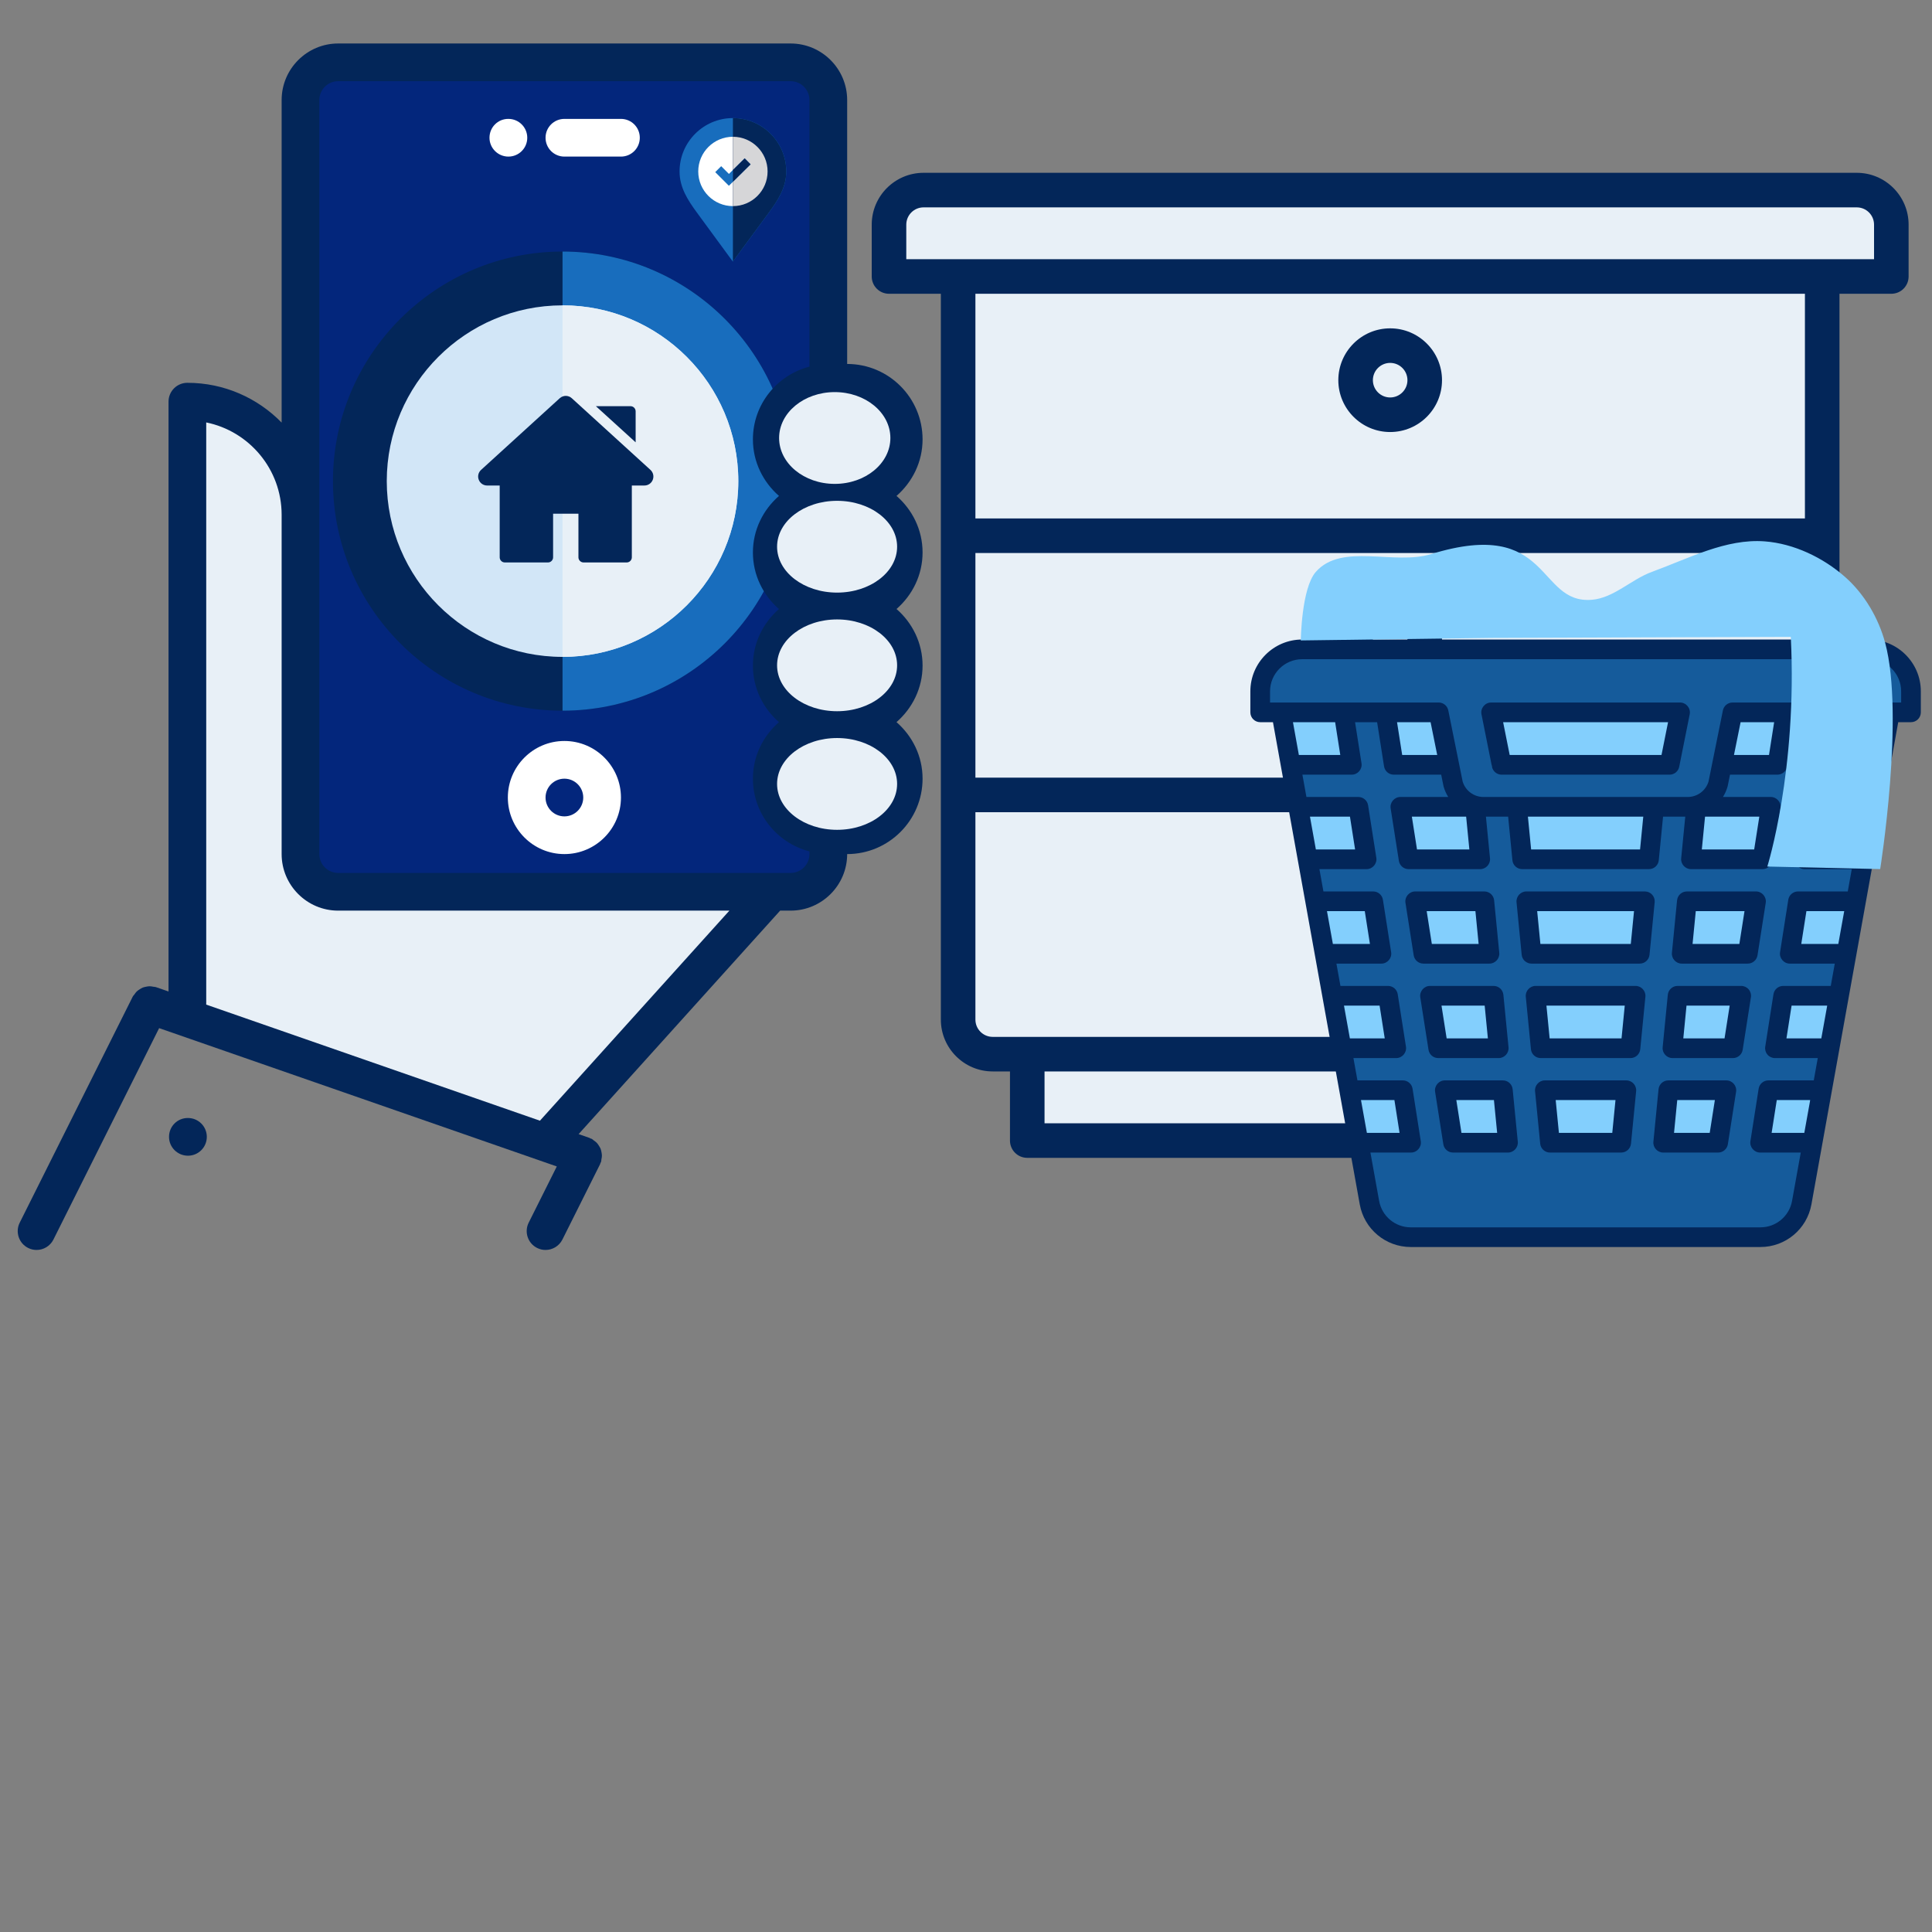 <?xml version="1.0" encoding="UTF-8" standalone="no"?>
<!-- Created with Inkscape (http://www.inkscape.org/) -->

<svg
   xmlns:dc="http://purl.org/dc/elements/1.1/"
   xmlns:cc="http://creativecommons.org/ns#"
   xmlns:rdf="http://www.w3.org/1999/02/22-rdf-syntax-ns#"
   xmlns:svg="http://www.w3.org/2000/svg"
   xmlns="http://www.w3.org/2000/svg"
   xmlns:sodipodi="http://sodipodi.sourceforge.net/DTD/sodipodi-0.dtd"
   xmlns:inkscape="http://www.inkscape.org/namespaces/inkscape"
   width="512"
   height="512"
   viewBox="0 0 135.467 135.467"
   version="1.1"
   id="svg11245"
   inkscape:version="0.92.4 (5da689c313, 2019-01-14)"
   sodipodi:docname="Push Laundry Schedule.svg">
  <rect x="0" y="0" width="135.467" height="135.467" fill="#808080" stroke="none"/>
  <defs
     id="defs11239" />
  <sodipodi:namedview
     id="base"
     pagecolor="#155b9b"
     bordercolor="#666666"
     borderopacity="1.0"
     inkscape:pageopacity="0"
     inkscape:pageshadow="2"
     inkscape:zoom="0.98994949"
     inkscape:cx="261.46789"
     inkscape:cy="306.74699"
     inkscape:document-units="mm"
     inkscape:current-layer="layer1"
     showgrid="true"
     units="px"
     inkscape:window-width="1920"
     inkscape:window-height="1001"
     inkscape:window-x="-9"
     inkscape:window-y="-9"
     inkscape:window-maximized="1"
     showguides="true"
     inkscape:guide-bbox="true"
     inkscape:snap-grids="false"
     inkscape:snap-to-guides="false"
     inkscape:snap-others="false"
     inkscape:object-nodes="false">
    <inkscape:grid
       type="xygrid"
       id="grid11790"
       empcolor="#000000"
       empopacity="0.078"
       empspacing="8"
       color="#ffffff"
       opacity="1" />
    <sodipodi:guide
       position="67.733,67.733"
       orientation="0,1"
       id="guide27178"
       inkscape:locked="false"
       inkscape:label=""
       inkscape:color="rgb(0,0,255)" />
    <sodipodi:guide
       position="67.733,67.733"
       orientation="1,0"
       id="guide27180"
       inkscape:locked="false"
       inkscape:label=""
       inkscape:color="rgb(0,0,255)" />
  </sodipodi:namedview>
  <g
     inkscape:label="Layer 1"
     inkscape:groupmode="layer"
     id="layer1"
     transform="translate(0,-161.533)">
    <rect
       style="opacity:1;fill:#03267c;fill-opacity:1;stroke:none;stroke-width:1.365;stroke-linecap:round;stroke-miterlimit:4;stroke-dasharray:none;stroke-opacity:1;paint-order:stroke markers fill"
       id="rect7807"
       width="36.7"
       height="57.15"
       x="21.167"
       y="165.767" />
    <g
       id="g7805"
       transform="translate(-84.667,21.167)">
      <rect
         y="214.121"
         x="156.633"
         height="6.15"
         width="50.8"
         id="rect7792"
         style="opacity:1;fill:#e8f0f7;fill-opacity:1;stroke:none;stroke-width:1.365;stroke-linecap:round;stroke-miterlimit:4;stroke-dasharray:none;stroke-opacity:1;paint-order:stroke markers fill" />
      <rect
         y="153.767"
         x="147.638"
         height="5.65"
         width="68.95"
         id="rect7790"
         style="opacity:1;fill:#e8f0f7;fill-opacity:1;stroke:none;stroke-width:1.365;stroke-linecap:round;stroke-miterlimit:4;stroke-dasharray:none;stroke-opacity:1;paint-order:stroke markers fill" />
      <rect
         y="160.692"
         x="151.871"
         height="52.7"
         width="60.55"
         id="rect7788"
         style="opacity:1;fill:#e8f0f7;fill-opacity:1;stroke:none;stroke-width:1.365;stroke-linecap:round;stroke-miterlimit:4;stroke-dasharray:none;stroke-opacity:1;paint-order:stroke markers fill" />
      <g
         style="stroke-width:1.869"
         transform="matrix(0.142,0,0,0.142,145.79,150.665)"
         id="g7771">
        <g
           style="stroke-width:1.869"
           id="g7769">
	<g
   style="stroke-width:1.869"
   id="g7767">
		<g
   style="stroke-width:1.869"
   id="g7765">
			<path
   style="fill:#032659;stroke-width:1.869"
   inkscape:connector-curvature="0"
   d="M 486.4,12.8 H 25.6 C 11.483,12.8 0,24.283 0,38.4 V 64 c 0,4.713 3.817,8.533 8.533,8.533 h 25.6 V 192 320 430.933 c 0,14.117 11.483,25.6 25.6,25.6 h 8.533 v 34.133 c 0,4.713 3.817,8.533 8.533,8.533 h 358.4 c 4.717,0 8.533,-3.821 8.533,-8.533 v -34.133 h 8.533 c 14.117,0 25.6,-11.483 25.6,-25.6 V 320 192 72.533 h 25.6 c 4.717,0 8.533,-3.821 8.533,-8.533 V 38.4 C 512,24.283 500.517,12.8 486.4,12.8 Z M 426.667,482.133 H 85.333 v -25.6 h 341.333 v 25.6 z m 34.133,-51.2 c 0,4.704 -3.825,8.533 -8.533,8.533 H 435.2 76.8 59.733 c -4.708,0 -8.533,-3.829 -8.533,-8.533 v -102.4 h 409.6 z m 0,-119.466 H 51.2 V 200.533 h 409.6 z m 0,-128 H 51.2 V 72.533 h 409.6 z m 34.133,-128 h -25.6 -426.666 -25.6 V 38.4 c 0,-4.704 3.825,-8.533 8.533,-8.533 h 460.8 c 4.708,0 8.533,3.829 8.533,8.533 z"
   data-original="#000000"
   class="active-path"
   data-old_color="#000000"
   id="path7757" />

			<path
   style="fill:#032659;stroke-width:1.869"
   inkscape:connector-curvature="0"
   d="m 256,140.8 c 14.117,0 25.6,-11.483 25.6,-25.6 0,-14.117 -11.483,-25.6 -25.6,-25.6 -14.117,0 -25.6,11.483 -25.6,25.6 0,14.117 11.483,25.6 25.6,25.6 z m 0,-34.133 c 4.708,0 8.533,3.829 8.533,8.533 0,4.704 -3.825,8.533 -8.533,8.533 -4.708,0 -8.533,-3.829 -8.533,-8.533 0,-4.704 3.825,-8.533 8.533,-8.533 z"
   data-original="#000000"
   class="active-path"
   data-old_color="#000000"
   id="path7759" />

			<path
   style="fill:#032659;stroke-width:1.869"
   inkscape:connector-curvature="0"
   d="m 256,268.8 c 14.117,0 25.6,-11.483 25.6,-25.6 0,-14.117 -11.483,-25.6 -25.6,-25.6 -14.117,0 -25.6,11.483 -25.6,25.6 0,14.117 11.483,25.6 25.6,25.6 z m 0,-34.133 c 4.708,0 8.533,3.829 8.533,8.533 0,4.704 -3.825,8.533 -8.533,8.533 -4.708,0 -8.533,-3.829 -8.533,-8.533 0,-4.704 3.825,-8.533 8.533,-8.533 z"
   data-original="#000000"
   class="active-path"
   data-old_color="#000000"
   id="path7761" />

			<path
   style="fill:#032659;stroke-width:1.869"
   inkscape:connector-curvature="0"
   d="m 256,396.8 c 14.117,0 25.6,-11.483 25.6,-25.6 0,-14.117 -11.483,-25.6 -25.6,-25.6 -14.117,0 -25.6,11.483 -25.6,25.6 0,14.117 11.483,25.6 25.6,25.6 z m 0,-34.133 c 4.708,0 8.533,3.829 8.533,8.533 0,4.704 -3.825,8.533 -8.533,8.533 -4.708,0 -8.533,-3.829 -8.533,-8.533 0,-4.704 3.825,-8.533 8.533,-8.533 z"
   data-original="#000000"
   class="active-path"
   data-old_color="#000000"
   id="path7763" />

		</g>

	</g>

</g>
      </g>
    </g>
    <path
       style="fill:#e8f0f7;fill-opacity:1;stroke:none;stroke-width:0.265px;stroke-linecap:butt;stroke-linejoin:miter;stroke-opacity:1"
       d="m 12.906,231.846 0.743,-41.829 h 2.475 l 3.713,2.475 0.743,1.485 0.495,28.464 2.475,2.228 29.454,-0.248 -15.346,17.326 z"
       id="path5548"
       inkscape:connector-curvature="0" />
    <g
       style="stroke-width:0.764"
       id="g5527"
       transform="matrix(1.31,0,0,1.31,-89.069,-125.195)">
      <g
         style="stroke-width:4.168"
         transform="matrix(0.048,0,0,0.048,85.813,232.34)"
         id="g5456">
        <path
           inkscape:connector-curvature="0"
           d="M 256,0 C 114.841,0 0,114.841 0,256 0,397.159 114.841,512 256,512 397.159,512 512,397.159 512,256 512,114.841 397.159,0 256,0 Z"
           data-original="#D20041"
           class=""
           data-old_color="#d20041"
           style="fill:#032659;stroke-width:4.168"
           id="path5438" />
        <path
           inkscape:connector-curvature="0"
           d="M 256,0 V 512 C 397.159,512 512,397.159 512,256 512,114.841 397.159,0 256,0 Z"
           data-original="#BE003B"
           class=""
           data-old_color="#be003b"
           style="fill:#186dbd;stroke-width:4.168"
           id="path5440" />
        <path
           inkscape:connector-curvature="0"
           d="M 256,60 C 147.925,60 60,147.925 60,256 60,364.075 147.925,452 256,452 364.075,452 452,364.075 452,256 452,147.925 364.075,60 256,60 Z"
           data-original="#EEEEF2"
           class=""
           data-old_color="#eeeef2"
           style="fill:#d2e6f7;stroke-width:4.168"
           id="path5442" />
        <path
           inkscape:connector-curvature="0"
           d="M 256,60 V 452 C 364.075,452 452,364.075 452,256 452,147.925 364.075,60 256,60 Z"
           data-original="#E1E1E6"
           class="active-path"
           data-old_color="#e1e1e6"
           style="fill:#e8f0f7;stroke-width:4.168"
           id="path5444" />
        <path
           inkscape:connector-curvature="0"
           d=""
           style="fill:none;stroke:#000000;stroke-width:125.038;stroke-linecap:round;stroke-linejoin:round;stroke-miterlimit:10"
           id="path5446" />
        <path
           inkscape:connector-curvature="0"
           d=""
           style="fill:none;stroke:#000000;stroke-width:125.038;stroke-linecap:round;stroke-linejoin:round;stroke-miterlimit:10"
           id="path5450" />
        <path
           style="fill:none;stroke-width:4.168"
           inkscape:connector-curvature="0"
           d="m 146.714,262.409 v 32.914 h 6.771 c 1.407,-2.815 3.276,-5.459 5.624,-7.807 11.716,-11.716 30.711,-11.716 42.426,0 2.348,2.348 4.217,4.991 5.624,7.807 h 0.334 v -62.145 h -32.26 z"
           id="path5452" />
      </g>
      <g
         style="stroke-width:1.602"
         transform="matrix(1.009,0,0,1.009,60.868,221.204)"
         id="g5413">
        <path
           style="fill:#032659;stroke:#ffffff;stroke-width:0;stroke-miterlimit:4;stroke-dasharray:none;stroke-opacity:0;fill-opacity:1"
           inkscape:connector-curvature="0"
           d="M 49,0 H 25 C 23.346,0 22,1.346 22,3 V 20.11 C 20.729,18.81 18.958,18 17,18 c -0.553,0 -1,0.447 -1,1 v 31.289 l -0.672,-0.233 c -0.045,-0.016 -0.091,-0.01 -0.137,-0.019 -0.063,-0.013 -0.125,-0.026 -0.189,-0.026 -0.067,0 -0.13,0.013 -0.195,0.025 -0.062,0.013 -0.12,0.024 -0.178,0.047 -0.06,0.024 -0.11,0.058 -0.164,0.093 -0.055,0.035 -0.107,0.069 -0.154,0.115 -0.047,0.045 -0.082,0.098 -0.119,0.152 -0.027,0.038 -0.064,0.066 -0.086,0.109 l -6,12 C 7.859,63.046 8.059,63.647 8.553,63.894 8.696,63.966 8.849,64 8.999,64 c 0.367,0 0.72,-0.202 0.896,-0.553 l 5.607,-11.214 20.144,7.006 c 10e-4,0.001 0.003,0.001 0.005,0.002 l 0.946,0.329 -1.491,2.982 c -0.247,0.494 -0.047,1.095 0.447,1.342 0.143,0.072 0.296,0.106 0.446,0.106 0.367,0 0.72,-0.202 0.896,-0.553 l 2,-4 c 0.009,-0.018 0.007,-0.036 0.015,-0.053 0.01,-0.023 0.026,-0.042 0.035,-0.066 0.015,-0.043 0.009,-0.087 0.018,-0.131 0.015,-0.067 0.028,-0.133 0.027,-0.2 0,-0.064 -0.012,-0.124 -0.023,-0.187 -0.013,-0.063 -0.024,-0.124 -0.049,-0.184 -0.025,-0.06 -0.058,-0.11 -0.093,-0.164 -0.035,-0.054 -0.068,-0.105 -0.114,-0.152 -0.046,-0.047 -0.1,-0.083 -0.154,-0.121 -0.038,-0.025 -0.065,-0.063 -0.108,-0.084 -0.021,-0.01 -0.043,-0.009 -0.064,-0.018 -0.02,-0.008 -0.033,-0.025 -0.055,-0.032 L 37.754,57.855 48.444,46 H 49 c 1.654,0 3,-1.346 3,-3 2.206,0 4,-1.794 4,-4 0,-1.201 -0.543,-2.267 -1.383,-3 0.84,-0.734 1.383,-1.8 1.383,-3.001 0,-1.2 -0.542,-2.267 -1.382,-3 0.84,-0.733 1.382,-1.8 1.382,-3 C 56,25.799 55.458,24.733 54.618,24 55.458,23.266 56,22.2 56,21 56,18.794 54.206,17 52,17 V 3 C 52,1.346 50.654,0 49,0 Z M 35.702,57.143 18,50.985 V 20.102 c 2.279,0.464 4,2.484 4,4.898 v 18 c 0,1.654 1.346,3 3,3 H 45.752 Z M 49,44 H 25 c -0.552,0 -1,-0.448 -1,-1 V 3 c 0,-0.552 0.448,-1 1,-1 h 24 c 0.552,0 1,0.448 1,1 v 14.142 c -1.721,0.447 -3,2 -3,3.858 0,1.201 0.543,2.267 1.383,3 -0.84,0.734 -1.383,1.8 -1.383,3.001 0,1.2 0.542,2.267 1.382,3 -0.84,0.733 -1.382,1.8 -1.382,3 0,1.2 0.542,2.266 1.382,2.999 -0.84,0.734 -1.382,1.8 -1.382,3 0,1.858 1.279,3.411 3,3.858 V 43 c 0,0.552 -0.448,1 -1,1 z m 3,-3 h -1 c -1.103,0 -2,-0.897 -2,-2 0,-1.101 0.895,-1.997 1.995,-2 0.002,0 0.003,10e-4 0.005,10e-4 0.002,0 0.003,-10e-4 0.005,-10e-4 H 52 c 1.103,0 2,0.897 2,2 0,1.103 -0.897,2 -2,2 z m 2,-8.001 c 0,1.103 -0.897,2 -2,2 -0.002,0 -0.003,10e-4 -0.005,10e-4 H 51 c -0.002,0 -0.003,0 -0.005,0 C 49.895,34.998 49,34.102 49,33.001 c 0,-1.103 0.897,-2 2,-2 0.004,0 0.006,-0.002 0.01,-0.002 H 52 c 1.103,0 2,0.897 2,2 z m -3,-4 C 50.998,28.999 50.996,29 50.993,29 49.895,28.997 49,28.102 49,27.001 c 0,-1.103 0.897,-2 2,-2 h 1 c 0.002,0 0.004,-0.001 0.007,-0.001 1.098,0.003 1.993,0.898 1.993,1.999 0,1.103 -0.897,2 -2,2 z M 54,21 c 0,1.101 -0.895,1.997 -1.995,2 -0.002,0 -0.003,-0.001 -0.005,-0.001 -0.004,0 -0.006,0.002 -0.01,0.002 H 51.005 C 51.003,23.001 51.002,23 51,23 c -1.103,0 -2,-0.897 -2,-2 0,-1.103 0.897,-2 2,-2 h 1 c 1.103,0 2,0.897 2,2 z"
           data-original="#000000"
           class="active-path"
           data-old_color="#000000"
           id="path5401" />
        <path
           style="fill:#032659;stroke-width:1.602;fill-opacity:1"
           inkscape:connector-curvature="0"
           d="m 17.02,57 c -0.552,0 -0.994,0.447 -0.994,1 0,0.553 0.452,1 1.005,1 0.552,0 1,-0.447 1,-1 0,-0.553 -0.448,-1 -1,-1 z"
           data-original="#000000"
           class="active-path"
           data-old_color="#000000"
           id="path5403" />
        <path
           style="fill:#ffffff;stroke-width:1.602"
           inkscape:connector-curvature="0"
           d="m 37,37 c -1.654,0 -3,1.346 -3,3 0,1.654 1.346,3 3,3 1.654,0 3,-1.346 3,-3 0,-1.654 -1.346,-3 -3,-3 z m 0,4 c -0.552,0 -1,-0.448 -1,-1 0,-0.552 0.448,-1 1,-1 0.552,0 1,0.448 1,1 0,0.552 -0.448,1 -1,1 z"
           data-original="#000000"
           class="active-path"
           data-old_color="#000000"
           id="path5405" />
        <path
           style="fill:#ffffff;stroke-width:1.602"
           inkscape:connector-curvature="0"
           d="m 34.03,6 c 0.552,0 1,-0.447 1,-1 0,-0.553 -0.448,-1 -1,-1 h -0.01 c -0.552,0 -0.994,0.447 -0.994,1 0,0.553 0.452,1 1.004,1 z"
           data-original="#000000"
           class="active-path"
           data-old_color="#000000"
           id="path5407" />
        <path
           style="fill:#ffffff;stroke-width:1.602"
           inkscape:connector-curvature="0"
           d="m 37,6 h 3 C 40.553,6 41,5.553 41,5 41,4.447 40.553,4 40,4 h -3 c -0.553,0 -1,0.447 -1,1 0,0.553 0.447,1 1,1 z"
           data-original="#000000"
           class="active-path"
           data-old_color="#000000"
           id="path5409" />
      </g>
      <g
         style="stroke-width:13.348"
         transform="matrix(0.015,0,0,0.015,104.365,225.197)"
         id="g5487">
        <path
           inkscape:connector-curvature="0"
           d="m 380.773,190.395 c 0,57.551 -29.422,102.441 -62.191,147.141 L 190.387,511.641 190.105,512 62.188,337.535 C 29.418,292.836 0,247.945 0,190.387 0,85.41 85.398,0 190.367,0 h 0.777 c 104.629,0.422 189.629,85.668 189.629,190.395 z m 0,0"
           data-original="#FF623F"
           class=""
           data-old_color="#ff623f"
           style="fill:#186dbd;stroke-width:13.348"
           id="path5475" />
        <path
           style="fill:#ffffff;stroke-width:13.348"
           inkscape:connector-curvature="0"
           d="m 314.113,190.387 c 0,68.227 -55.508,123.727 -123.727,123.727 -68.219,0 -123.727,-55.5 -123.727,-123.727 0,-68.219 55.508,-123.719 123.727,-123.719 68.219,0 123.727,55.5 123.727,123.719 z m 0,0"
           data-original="#FFF"
           class=""
           id="path5477" />
        <path
           inkscape:connector-curvature="0"
           d="m 380.773,190.395 c 0,57.551 -29.422,102.441 -62.191,147.141 L 190.387,511.641 V 0 h 0.758 c 104.629,0.422 189.629,85.668 189.629,190.395 z m 0,0"
           data-original="#E30020"
           class=""
           data-old_color="#e30020"
           style="fill:#032659;stroke-width:13.348"
           id="path5479" />
        <path
           style="fill:#d6d6d8;stroke-width:13.348"
           inkscape:connector-curvature="0"
           d="m 314.113,190.387 c 0,68.227 -55.508,123.727 -123.727,123.727 V 66.668 c 68.219,0 123.727,55.5 123.727,123.719 z m 0,0"
           data-original="#D6D6D8"
           class=""
           id="path5481" />
        <path
           inkscape:connector-curvature="0"
           d="m 253.414,164.996 -63.027,62.34 -14.371,14.211 -48.719,-48.719 21.219,-21.211 27.621,27.617 14.25,-14.098 41.93,-41.469 z m 0,0"
           data-original="#0087FF"
           class="active-path"
           data-old_color="#0087ff"
           style="fill:#186dbd;stroke-width:13.348"
           id="path5483" />
        <path
           inkscape:connector-curvature="0"
           d="m 253.414,164.996 -63.027,62.34 v -42.199 l 41.93,-41.469 z m 0,0"
           data-original="#4B5BE4"
           class=""
           data-old_color="#4b5be4"
           style="fill:#032659;stroke-width:13.348"
           id="path5485" />
      </g>
    </g>
    <ellipse
       style="opacity:1;fill:#e8f0f7;fill-opacity:1;stroke:#ffffff;stroke-width:0;stroke-linecap:round;stroke-miterlimit:4;stroke-dasharray:none;stroke-opacity:0;paint-order:stroke markers fill"
       id="path5540"
       cx="58.53"
       cy="192.244"
       rx="3.901"
       ry="3.218" />
    <ellipse
       ry="3.218"
       rx="4.208"
       cy="199.867"
       cx="58.695"
       id="ellipse5542"
       style="opacity:1;fill:#e8f0f7;fill-opacity:1;stroke:#ffffff;stroke-width:0;stroke-linecap:round;stroke-miterlimit:4;stroke-dasharray:none;stroke-opacity:0;paint-order:stroke markers fill" />
    <ellipse
       style="opacity:1;fill:#e8f0f7;fill-opacity:1;stroke:#ffffff;stroke-width:0;stroke-linecap:round;stroke-miterlimit:4;stroke-dasharray:none;stroke-opacity:0;paint-order:stroke markers fill"
       id="ellipse5544"
       cx="58.695"
       cy="208.184"
       rx="4.208"
       ry="3.218" />
    <ellipse
       ry="3.218"
       rx="4.208"
       cy="216.5"
       cx="58.695"
       id="ellipse5546"
       style="opacity:1;fill:#e8f0f7;fill-opacity:1;stroke:#ffffff;stroke-width:0;stroke-linecap:round;stroke-miterlimit:4;stroke-dasharray:none;stroke-opacity:0;paint-order:stroke markers fill" />
    <g
       id="g7867"
       transform="translate(-85.794,24.856)">
      <path
         inkscape:connector-curvature="0"
         id="path7827"
         d="m 184.282,223.501 -1.871,-1.336 -0.668,-1.47 -6.014,-34.211 h -1.737 l 0.2,-2.272 1.136,-1.67 1.804,-0.468 40.892,0.067 1.002,0.869 0.601,1.27 0.2,1.403 v 0.935 h -1.737 l -6.281,35.28 -1.336,1.136 -1.136,0.267 z"
         style="fill:#155b9b;fill-opacity:1;stroke:none;stroke-width:0.265px;stroke-linecap:butt;stroke-linejoin:miter;stroke-opacity:1" />
      <g
         transform="translate(93.934,-15.625)"
         id="g6503">
        <rect
           style="opacity:1;fill:#83cffd;fill-opacity:1;stroke:none;stroke-width:0.765;stroke-linecap:round;stroke-miterlimit:4;stroke-dasharray:none;stroke-opacity:0;paint-order:stroke markers fill"
           id="rect6310"
           width="3.207"
           height="3.341"
           x="115.594"
           y="228.846"
           rx="0.1"
           ry="0.1" />
        <rect
           style="opacity:1;fill:#83cffd;fill-opacity:1;stroke:none;stroke-width:0.765;stroke-linecap:round;stroke-miterlimit:4;stroke-dasharray:none;stroke-opacity:0;paint-order:stroke markers fill"
           id="rect6308"
           width="4.009"
           height="3.875"
           x="108.779"
           y="228.713"
           rx="0.1"
           ry="0.1" />
        <rect
           style="opacity:1;fill:#83cffd;fill-opacity:1;stroke:none;stroke-width:0.765;stroke-linecap:round;stroke-miterlimit:4;stroke-dasharray:none;stroke-opacity:0;paint-order:stroke markers fill"
           id="rect6306"
           width="5.345"
           height="4.009"
           x="100.226"
           y="228.579"
           rx="0.1"
           ry="0.1" />
        <rect
           style="opacity:1;fill:#83cffd;fill-opacity:1;stroke:none;stroke-width:0.765;stroke-linecap:round;stroke-miterlimit:4;stroke-dasharray:none;stroke-opacity:0;paint-order:stroke markers fill"
           id="rect6304"
           width="4.544"
           height="3.742"
           x="93.143"
           y="228.579"
           rx="0.1"
           ry="0.1" />
        <rect
           style="opacity:1;fill:#83cffd;fill-opacity:1;stroke:none;stroke-width:0.765;stroke-linecap:round;stroke-miterlimit:4;stroke-dasharray:none;stroke-opacity:0;paint-order:stroke markers fill"
           id="rect6302"
           width="3.608"
           height="3.875"
           x="86.729"
           y="228.713"
           rx="0.1"
           ry="0.1" />
        <rect
           style="opacity:1;fill:#83cffd;fill-opacity:1;stroke:none;stroke-width:0.765;stroke-linecap:round;stroke-miterlimit:4;stroke-dasharray:none;stroke-opacity:0;paint-order:stroke markers fill"
           id="rect6300"
           width="3.875"
           height="4.276"
           x="117.732"
           y="215.216"
           rx="0.1"
           ry="0.1" />
        <rect
           style="opacity:1;fill:#83cffd;fill-opacity:1;stroke:none;stroke-width:0.765;stroke-linecap:round;stroke-miterlimit:4;stroke-dasharray:none;stroke-opacity:0;paint-order:stroke markers fill"
           id="rect6298"
           width="2.94"
           height="3.341"
           x="117.064"
           y="222.432"
           rx="0.1"
           ry="0.1" />
        <rect
           style="opacity:1;fill:#83cffd;fill-opacity:1;stroke:none;stroke-width:0.765;stroke-linecap:round;stroke-miterlimit:4;stroke-dasharray:none;stroke-opacity:0;paint-order:stroke markers fill"
           id="rect6296"
           width="3.875"
           height="3.341"
           x="109.313"
           y="222.165"
           rx="0.1"
           ry="0.1" />
        <rect
           style="opacity:1;fill:#83cffd;fill-opacity:1;stroke:none;stroke-width:0.765;stroke-linecap:round;stroke-miterlimit:4;stroke-dasharray:none;stroke-opacity:0;paint-order:stroke markers fill"
           id="rect6294"
           width="6.014"
           height="3.608"
           x="99.959"
           y="221.897"
           rx="0.1"
           ry="0.1" />
        <rect
           style="opacity:1;fill:#83cffd;fill-opacity:1;stroke:none;stroke-width:0.765;stroke-linecap:round;stroke-miterlimit:4;stroke-dasharray:none;stroke-opacity:0;paint-order:stroke markers fill"
           id="rect6292"
           width="4.276"
           height="3.475"
           x="92.609"
           y="222.165"
           rx="0.1"
           ry="0.1" />
        <rect
           style="opacity:1;fill:#83cffd;fill-opacity:1;stroke:none;stroke-width:0.765;stroke-linecap:round;stroke-miterlimit:4;stroke-dasharray:none;stroke-opacity:0;paint-order:stroke markers fill"
           id="rect6290"
           width="3.341"
           height="3.608"
           x="86.061"
           y="222.298"
           rx="0.1"
           ry="0.1" />
        <rect
           style="opacity:1;fill:#83cffd;fill-opacity:1;stroke:none;stroke-width:0.765;stroke-linecap:round;stroke-miterlimit:4;stroke-dasharray:none;stroke-opacity:0;paint-order:stroke markers fill"
           id="rect6288"
           width="4.811"
           height="3.875"
           x="110.65"
           y="208.801"
           rx="0.1"
           ry="0.1" />
        <rect
           style="opacity:1;fill:#83cffd;fill-opacity:1;stroke:none;stroke-width:0.765;stroke-linecap:round;stroke-miterlimit:4;stroke-dasharray:none;stroke-opacity:0;paint-order:stroke markers fill"
           id="rect6286"
           width="4.009"
           height="3.341"
           x="110.249"
           y="215.75"
           rx="0.1"
           ry="0.1" />
        <rect
           style="opacity:1;fill:#83cffd;fill-opacity:1;stroke:none;stroke-width:0.765;stroke-linecap:round;stroke-miterlimit:4;stroke-dasharray:none;stroke-opacity:0;paint-order:stroke markers fill"
           id="rect6284"
           width="7.884"
           height="4.276"
           x="99.291"
           y="215.349"
           rx="0.1"
           ry="0.1" />
        <rect
           style="opacity:1;fill:#83cffd;fill-opacity:1;stroke:none;stroke-width:0.765;stroke-linecap:round;stroke-miterlimit:4;stroke-dasharray:none;stroke-opacity:0;paint-order:stroke markers fill"
           id="rect6282"
           width="4.944"
           height="3.341"
           x="91.406"
           y="215.616"
           rx="0.1"
           ry="0.1" />
        <rect
           style="opacity:1;fill:#83cffd;fill-opacity:1;stroke:none;stroke-width:0.765;stroke-linecap:round;stroke-miterlimit:4;stroke-dasharray:none;stroke-opacity:0;paint-order:stroke markers fill"
           id="rect6280"
           width="3.875"
           height="4.41"
           x="84.457"
           y="215.216"
           rx="0.1"
           ry="0.1" />
        <rect
           style="opacity:1;fill:#83cffd;fill-opacity:1;stroke:none;stroke-width:0.765;stroke-linecap:round;stroke-miterlimit:4;stroke-dasharray:none;stroke-opacity:0;paint-order:stroke markers fill"
           id="rect6278"
           width="8.622"
           height="3.543"
           x="98.622"
           y="208.872"
           rx="0.1"
           ry="0.1" />
        <rect
           style="opacity:1;fill:#83cffd;fill-opacity:1;stroke:none;stroke-width:0.765;stroke-linecap:round;stroke-miterlimit:4;stroke-dasharray:none;stroke-opacity:0;paint-order:stroke markers fill"
           id="rect6276"
           width="5.613"
           height="4.009"
           x="89.936"
           y="208.534"
           rx="0.1"
           ry="0.1" />
        <rect
           style="opacity:1;fill:#83cffd;fill-opacity:1;stroke:none;stroke-width:0.765;stroke-linecap:round;stroke-miterlimit:4;stroke-dasharray:none;stroke-opacity:0;paint-order:stroke markers fill"
           id="rect6274"
           width="3.742"
           height="3.742"
           x="83.522"
           y="208.935"
           rx="0.1"
           ry="0.1" />
        <rect
           style="opacity:1;fill:#83cffd;fill-opacity:1;stroke:none;stroke-width:0.765;stroke-linecap:round;stroke-miterlimit:4;stroke-dasharray:none;stroke-opacity:0;paint-order:stroke markers fill"
           id="rect6272"
           width="3.207"
           height="3.207"
           x="113.189"
           y="202.52"
           rx="0.1"
           ry="0.1" />
        <rect
           style="opacity:1;fill:#83cffd;fill-opacity:1;stroke:none;stroke-width:0.765;stroke-linecap:round;stroke-miterlimit:4;stroke-dasharray:none;stroke-opacity:0;paint-order:stroke markers fill"
           id="rect6270"
           width="12.963"
           height="4.276"
           x="96.484"
           y="201.852"
           rx="0.1"
           ry="0.1" />
        <rect
           style="opacity:1;fill:#83cffd;fill-opacity:1;stroke:none;stroke-width:0.765;stroke-linecap:round;stroke-miterlimit:4;stroke-dasharray:none;stroke-opacity:0;paint-order:stroke markers fill"
           id="rect6268"
           width="4.143"
           height="3.207"
           x="89.001"
           y="202.654"
           rx="0.1"
           ry="0.1" />
        <rect
           style="opacity:1;fill:#83cffd;fill-opacity:1;stroke:none;stroke-width:0.765;stroke-linecap:round;stroke-miterlimit:4;stroke-dasharray:none;stroke-opacity:0;paint-order:stroke markers fill"
           id="rect6266"
           width="4.143"
           height="3.341"
           x="81.918"
           y="202.387"
           rx="0.1"
           ry="0.1" />
        <g
           id="g6234"
           transform="matrix(0.092,0,0,0.092,79.532,194.936)"
           style="stroke-width:2.884">
          <path
             id="path6212"
             data-old_color="#000000"
             class="active-path"
             data-original="#000000"
             d="m 286.559,360 h -62.117 c -4.366,0 -7.89,3.887 -7.464,8.232 l 3.921,40 c 0.376,3.84 3.605,6.768 7.464,6.768 h 54.274 c 3.858,0 7.088,-2.928 7.464,-6.768 l 3.922,-40 C 294.449,363.887 290.924,360 286.559,360 Z m -10.723,40 h -40.672 l -2.451,-25 h 45.575 z"
             inkscape:connector-curvature="0"
             style="fill:#032659;fill-opacity:1;stroke-width:2.884" />
          <path
             id="path6214"
             data-old_color="#000000"
             class="active-path"
             data-original="#000000"
             d="M 306.232,218.462 C 304.811,216.894 302.793,216 300.676,216 h -90.353 c -4.366,0 -7.89,3.887 -7.464,8.232 l 3.921,40 c 0.376,3.84 3.605,6.768 7.464,6.768 h 82.51 c 3.858,0 7.088,-2.928 7.464,-6.768 l 3.922,-40 c 0.208,-2.107 -0.486,-4.202 -1.908,-5.77 z M 289.954,256 h -68.908 l -2.451,-25 h 73.811 z"
             inkscape:connector-curvature="0"
             style="fill:#032659;fill-opacity:1;stroke-width:2.884" />
          <path
             id="path6216"
             data-old_color="#000000"
             class="active-path"
             data-original="#000000"
             d="m 182.245,271 c 4.366,0 7.89,-3.887 7.464,-8.232 l -3.921,-40 C 185.412,218.928 182.183,216 178.324,216 h -52.706 c -4.533,0 -8.113,4.18 -7.409,8.662 l 6.274,40 c 0.572,3.649 3.716,6.338 7.409,6.338 z m -10.722,-40 2.451,25 h -35.667 l -3.921,-25 z"
             inkscape:connector-curvature="0"
             style="fill:#032659;fill-opacity:1;stroke-width:2.884" />
          <path
             id="path6218"
             data-old_color="#000000"
             class="active-path"
             data-original="#000000"
             d="m 293.617,288 h -76.235 c -4.366,0 -7.89,3.887 -7.464,8.232 l 3.922,40 c 0.376,3.84 3.605,6.768 7.464,6.768 h 68.392 c 3.858,0 7.088,-2.928 7.464,-6.768 l 3.921,-40 C 301.508,291.887 297.982,288 293.617,288 Z m -10.721,40 h -54.791 l -2.451,-25 h 59.692 z"
             inkscape:connector-curvature="0"
             style="fill:#032659;fill-opacity:1;stroke-width:2.884" />
          <path
             id="path6220"
             data-old_color="#000000"
             class="active-path"
             data-original="#000000"
             d="m 189.304,343 c 4.366,0 7.89,-3.887 7.464,-8.232 l -3.922,-40 C 192.47,290.928 189.241,288 185.382,288 h -48.471 c -4.534,0 -8.113,4.18 -7.409,8.662 l 6.275,40 c 0.572,3.649 3.716,6.338 7.409,6.338 z m -10.722,-40 2.451,25 h -31.431 l -3.922,-25 z"
             inkscape:connector-curvature="0"
             style="fill:#032659;fill-opacity:1;stroke-width:2.884" />
          <path
             id="path6222"
             data-old_color="#000000"
             class="active-path"
             data-original="#000000"
             d="m 328.755,271 h 50.353 c 3.693,0 6.837,-2.689 7.409,-6.337 l 6.275,-40 C 393.495,220.181 389.916,216 385.383,216 h -52.706 c -3.858,0 -7.088,2.928 -7.464,6.768 l -3.922,40 c -0.427,4.345 3.099,8.232 7.464,8.232 z m 10.723,-40 h 37.137 l -3.922,25 h -35.666 z"
             inkscape:connector-curvature="0"
             style="fill:#032659;fill-opacity:1;stroke-width:2.884" />
          <path
             id="path6224"
             data-old_color="#000000"
             class="active-path"
             data-original="#000000"
             d="M 199.906,366.768 C 199.53,362.928 196.301,360 192.442,360 h -44.235 c -4.533,0 -8.113,4.18 -7.409,8.662 l 6.274,40 c 0.572,3.649 3.716,6.338 7.409,6.338 h 41.882 c 4.366,0 7.89,-3.887 7.464,-8.232 z M 160.896,400 156.975,375 h 28.667 l 2.451,25 z"
             inkscape:connector-curvature="0"
             style="fill:#032659;fill-opacity:1;stroke-width:2.884" />
          <path
             id="path6226"
             data-old_color="#000000"
             class="active-path"
             data-original="#000000"
             d="m 362.794,360 h -44.235 c -3.858,0 -7.088,2.928 -7.464,6.768 l -3.922,40 c -0.427,4.345 3.099,8.232 7.464,8.232 h 41.883 c 3.693,0 6.837,-2.689 7.409,-6.338 l 6.274,-40 C 370.907,364.18 367.327,360 362.794,360 Z m -12.69,40 h -27.196 l 2.451,-25 h 28.666 z"
             inkscape:connector-curvature="0"
             style="fill:#032659;fill-opacity:1;stroke-width:2.884" />
          <path
             id="path6228"
             data-old_color="#000000"
             class="active-path"
             data-original="#000000"
             d="M 379.787,290.625 C 378.362,288.959 376.28,288 374.088,288 h -48.471 c -3.858,0 -7.088,2.928 -7.464,6.768 l -3.921,40 c -0.427,4.345 3.099,8.232 7.464,8.232 h 46.117 c 3.693,0 6.837,-2.689 7.409,-6.338 l 6.274,-40 c 0.341,-2.165 -0.284,-4.371 -1.709,-6.037 z M 361.398,328 h -31.431 l 2.45,-25 h 32.901 z"
             inkscape:connector-curvature="0"
             style="fill:#032659;fill-opacity:1;stroke-width:2.884" />
          <path
             id="path6230"
             data-old_color="#000000"
             class="active-path"
             data-original="#000000"
             d="m 471.5,24 h -86.118 c -4.143,0 -7.5,3.358 -7.5,7.5 0,4.142 3.357,7.5 7.5,7.5 H 471.5 C 485.01,39 496,49.991 496,63.5 V 72 H 367.5 c -3.569,0 -6.645,2.516 -7.352,6.015 l -10.962,54.275 c -2.098,6.908 -8.552,11.709 -15.79,11.709 H 177.603 c -7.238,0 -13.692,-4.801 -15.789,-11.709 L 150.851,78.014 C 150.145,74.516 147.07,72 143.5,72 H 15 V 63.5 C 15,49.991 25.991,39 39.5,39 h 354.704 c 4.143,0 7.5,-3.358 7.5,-7.5 0,-4.142 -3.357,-7.5 -7.5,-7.5 H 39.5 C 17.72,24 0,41.72 0,63.5 v 16 C 0,83.642 3.358,87 7.5,87 h 9.729 L 83.378,454.497 C 86.768,473.33 103.118,487 122.253,487 h 266.492 c 19.136,0 35.485,-13.669 38.875,-32.502 L 493.771,87 h 9.729 c 4.143,0 7.5,-3.358 7.5,-7.5 v -16 C 511,41.72 493.28,24 471.5,24 Z m -72.297,63 -3.922,25 h -26.694 l 5.049,-25 z m -52.667,72 h 41.372 l -3.921,25 h -39.902 z m -47.072,0 -2.451,25 h -83.025 l -2.451,-25 z m -132.549,25 h -39.902 l -3.921,-25 h 41.372 z m -24.502,-72 h -26.694 l -3.922,-25 h 25.566 z M 64.614,87 68.536,112 H 36.97 l -4.5,-25 z m 24.197,313 -4.5,-25 h 25.48 l 3.921,25 z m -17.46,-97 h 27.146 l 3.922,25 H 75.851 Z m -12.96,-72 h 28.812 l 3.921,25 H 62.891 Z M 45.43,159 h 30.478 l 3.921,25 h -29.9 z M 412.857,451.84 C 410.755,463.521 400.615,472 388.746,472 H 122.254 c -11.869,0 -22.01,-8.479 -24.113,-20.16 L 91.511,415 h 30.97 c 4.533,0 8.113,-4.18 7.409,-8.662 l -6.274,-40 C 123.044,362.689 119.9,360 116.207,360 H 81.611 l -3.06,-17 h 32.636 c 4.534,0 8.113,-4.18 7.409,-8.662 l -6.275,-40 C 111.749,290.689 108.605,288 104.912,288 H 68.651 l -3.06,-17 h 34.301 c 4.533,0 8.113,-4.18 7.409,-8.662 l -6.274,-40 C 100.455,218.689 97.311,216 93.618,216 H 55.69 l -3.06,-17 h 35.967 c 4.533,0 8.113,-4.18 7.409,-8.662 l -6.274,-40 C 89.16,146.689 86.016,144 82.323,144 H 42.73 l -3.06,-17 h 37.633 c 4.533,0 8.113,-4.18 7.409,-8.662 L 79.797,87 h 16.817 l 5.281,33.662 c 0.572,3.649 3.716,6.338 7.409,6.338 h 36.138 l 1.733,8.578 c 0.039,0.193 0.086,0.385 0.14,0.575 0.804,2.814 2.003,5.437 3.496,7.847 h -36.488 c -4.533,0 -8.113,4.18 -7.409,8.662 l 6.274,40 c 0.572,3.649 3.716,6.338 7.409,6.338 h 54.588 c 4.366,0 7.89,-3.887 7.464,-8.232 L 179.536,159 h 16.928 l 3.258,33.232 c 0.376,3.84 3.605,6.768 7.464,6.768 h 96.627 c 3.858,0 7.088,-2.928 7.464,-6.768 L 314.536,159 h 16.929 l -3.115,31.768 c -0.427,4.345 3.099,8.232 7.464,8.232 h 54.589 c 3.693,0 6.837,-2.689 7.409,-6.338 l 6.274,-40 C 404.789,148.18 401.21,144 396.677,144 h -36.489 c 1.493,-2.41 2.693,-5.032 3.497,-7.846 0.055,-0.19 0.102,-0.382 0.141,-0.576 L 365.559,127 h 36.139 c 3.693,0 6.837,-2.689 7.409,-6.338 L 414.386,87 h 16.816 l -4.915,31.338 c -0.703,4.482 2.876,8.662 7.409,8.662 h 37.633 l -3.06,17 h -39.592 c -3.693,0 -6.837,2.689 -7.409,6.338 l -6.274,40 c -0.703,4.482 2.876,8.662 7.409,8.662 h 35.967 l -3.06,17 h -37.926 c -3.693,0 -6.837,2.689 -7.409,6.337 l -6.275,40 c -0.703,4.482 2.876,8.663 7.409,8.663 h 34.302 l -3.06,17 H 406.09 c -3.693,0 -6.837,2.689 -7.409,6.338 l -6.274,40 c -0.34,2.166 0.285,4.372 1.71,6.037 1.425,1.666 3.507,2.625 5.699,2.625 h 32.635 l -3.06,17 h -34.595 c -3.693,0 -6.837,2.689 -7.409,6.338 l -6.274,40 c -0.703,4.482 2.876,8.662 7.409,8.662 h 30.97 z M 397.288,400 l 3.921,-25 h 25.48 l -4.5,25 z m 37.861,-72 h -26.567 l 3.921,-25 h 27.146 z m 12.96,-72 h -28.233 l 3.922,-25 h 28.811 z m 12.96,-72 h -29.898 l 3.921,-25 h 30.477 z m 12.96,-72 h -31.564 l 3.921,-25 h 32.143 z"
             inkscape:connector-curvature="0"
             style="fill:#032659;fill-opacity:1;stroke-width:2.884"
             sodipodi:nodetypes="sssssscsccssccscsssssssssccssscsssscccccccccccccccccccccccccccccccccccccccccccccccccccssccsccsccsccsccsccsccsccsccsccccsccccsccssccccssccccsscssccccsccccsccscssccsccsccscccsccscssccccccccccccccccccccccccccc" />
          <path
             id="path6232"
             data-old_color="#000000"
             class="active-path"
             data-original="#000000"
             d="m 327.5,72 h -144 c -4.658,0 -8.268,4.399 -7.354,8.971 l 8,40 c 0.701,3.506 3.779,6.029 7.354,6.029 h 128 c 3.575,0 6.653,-2.523 7.354,-6.029 l 8,-40 C 335.768,76.399 332.158,72 327.5,72 Z m -14.148,40 H 197.648 l -5,-25 h 125.703 z"
             inkscape:connector-curvature="0"
             style="fill:#032659;fill-opacity:1;stroke-width:2.884" />
        </g>
        <path
           style="fill:#83cffd;fill-opacity:1;stroke:none;stroke-width:0.765;stroke-linecap:butt;stroke-linejoin:miter;stroke-miterlimit:4;stroke-dasharray:none;stroke-opacity:1"
           d="m 96.435,197.03 -13.366,0.178 c 0,0 0.039,-3.657 1.055,-4.809 1.817,-2.06 5.48,-0.443 8.09,-1.247 8.462,-2.607 7.37,3.513 11.255,3.206 1.543,-0.122 2.764,-1.429 4.221,-1.959 2.569,-0.936 5.192,-2.347 7.914,-2.137 2.042,0.157 4.083,1.133 5.628,2.494 1.35,1.189 2.346,2.882 2.814,4.631 1.365,5.102 -0.352,15.852 -0.352,15.852 l -7.914,-0.178 c 0,0 2.113,-6.72 1.647,-16.104 z"
           id="path5618"
           inkscape:connector-curvature="0"
           sodipodi:nodetypes="ccssssssscccc" />
      </g>
    </g>
    <g
       id="g6442"
       transform="matrix(0.024,0,0,0.024,33.526,188.987)"
       style="stroke-width:11.134">
      <g
         id="g6434"
         style="stroke-width:11.134">
	<g
   id="g6432"
   style="stroke-width:11.134">
		<path
   id="path6430"
   data-old_color="#000000"
   class="active-path"
   data-original="#000000"
   d="M 503.402,228.885 273.684,19.567 C 263.601,10.378 248.396,10.379 238.317,19.566 L 8.598,228.886 c -8.077,7.36 -10.745,18.7 -6.799,28.889 3.947,10.189 13.557,16.772 24.484,16.772 h 36.69 v 209.721 c 0,8.315 6.742,15.057 15.057,15.057 h 125.914 c 8.315,0 15.057,-6.741 15.057,-15.057 V 356.932 h 74.002 v 127.337 c 0,8.315 6.742,15.057 15.057,15.057 h 125.908 c 8.315,0 15.057,-6.741 15.057,-15.057 V 274.547 h 36.697 c 10.926,0 20.537,-6.584 24.484,-16.772 3.941,-10.19 1.273,-21.529 -6.804,-28.89 z"
   inkscape:connector-curvature="0"
   style="fill:#032659;stroke-width:11.134" />

	</g>

</g>
      <g
         id="g6440"
         style="stroke-width:11.134">
	<g
   id="g6438"
   style="stroke-width:11.134">
		<path
   id="path6436"
   data-old_color="#000000"
   class="active-path"
   data-original="#000000"
   d="M 445.092,42.73 H 343.973 l 116.176,105.636 v -90.58 c 0,-8.315 -6.741,-15.056 -15.057,-15.056 z"
   inkscape:connector-curvature="0"
   style="fill:#032659;stroke-width:11.134" />

	</g>

</g>
    </g>
  </g>
</svg>
